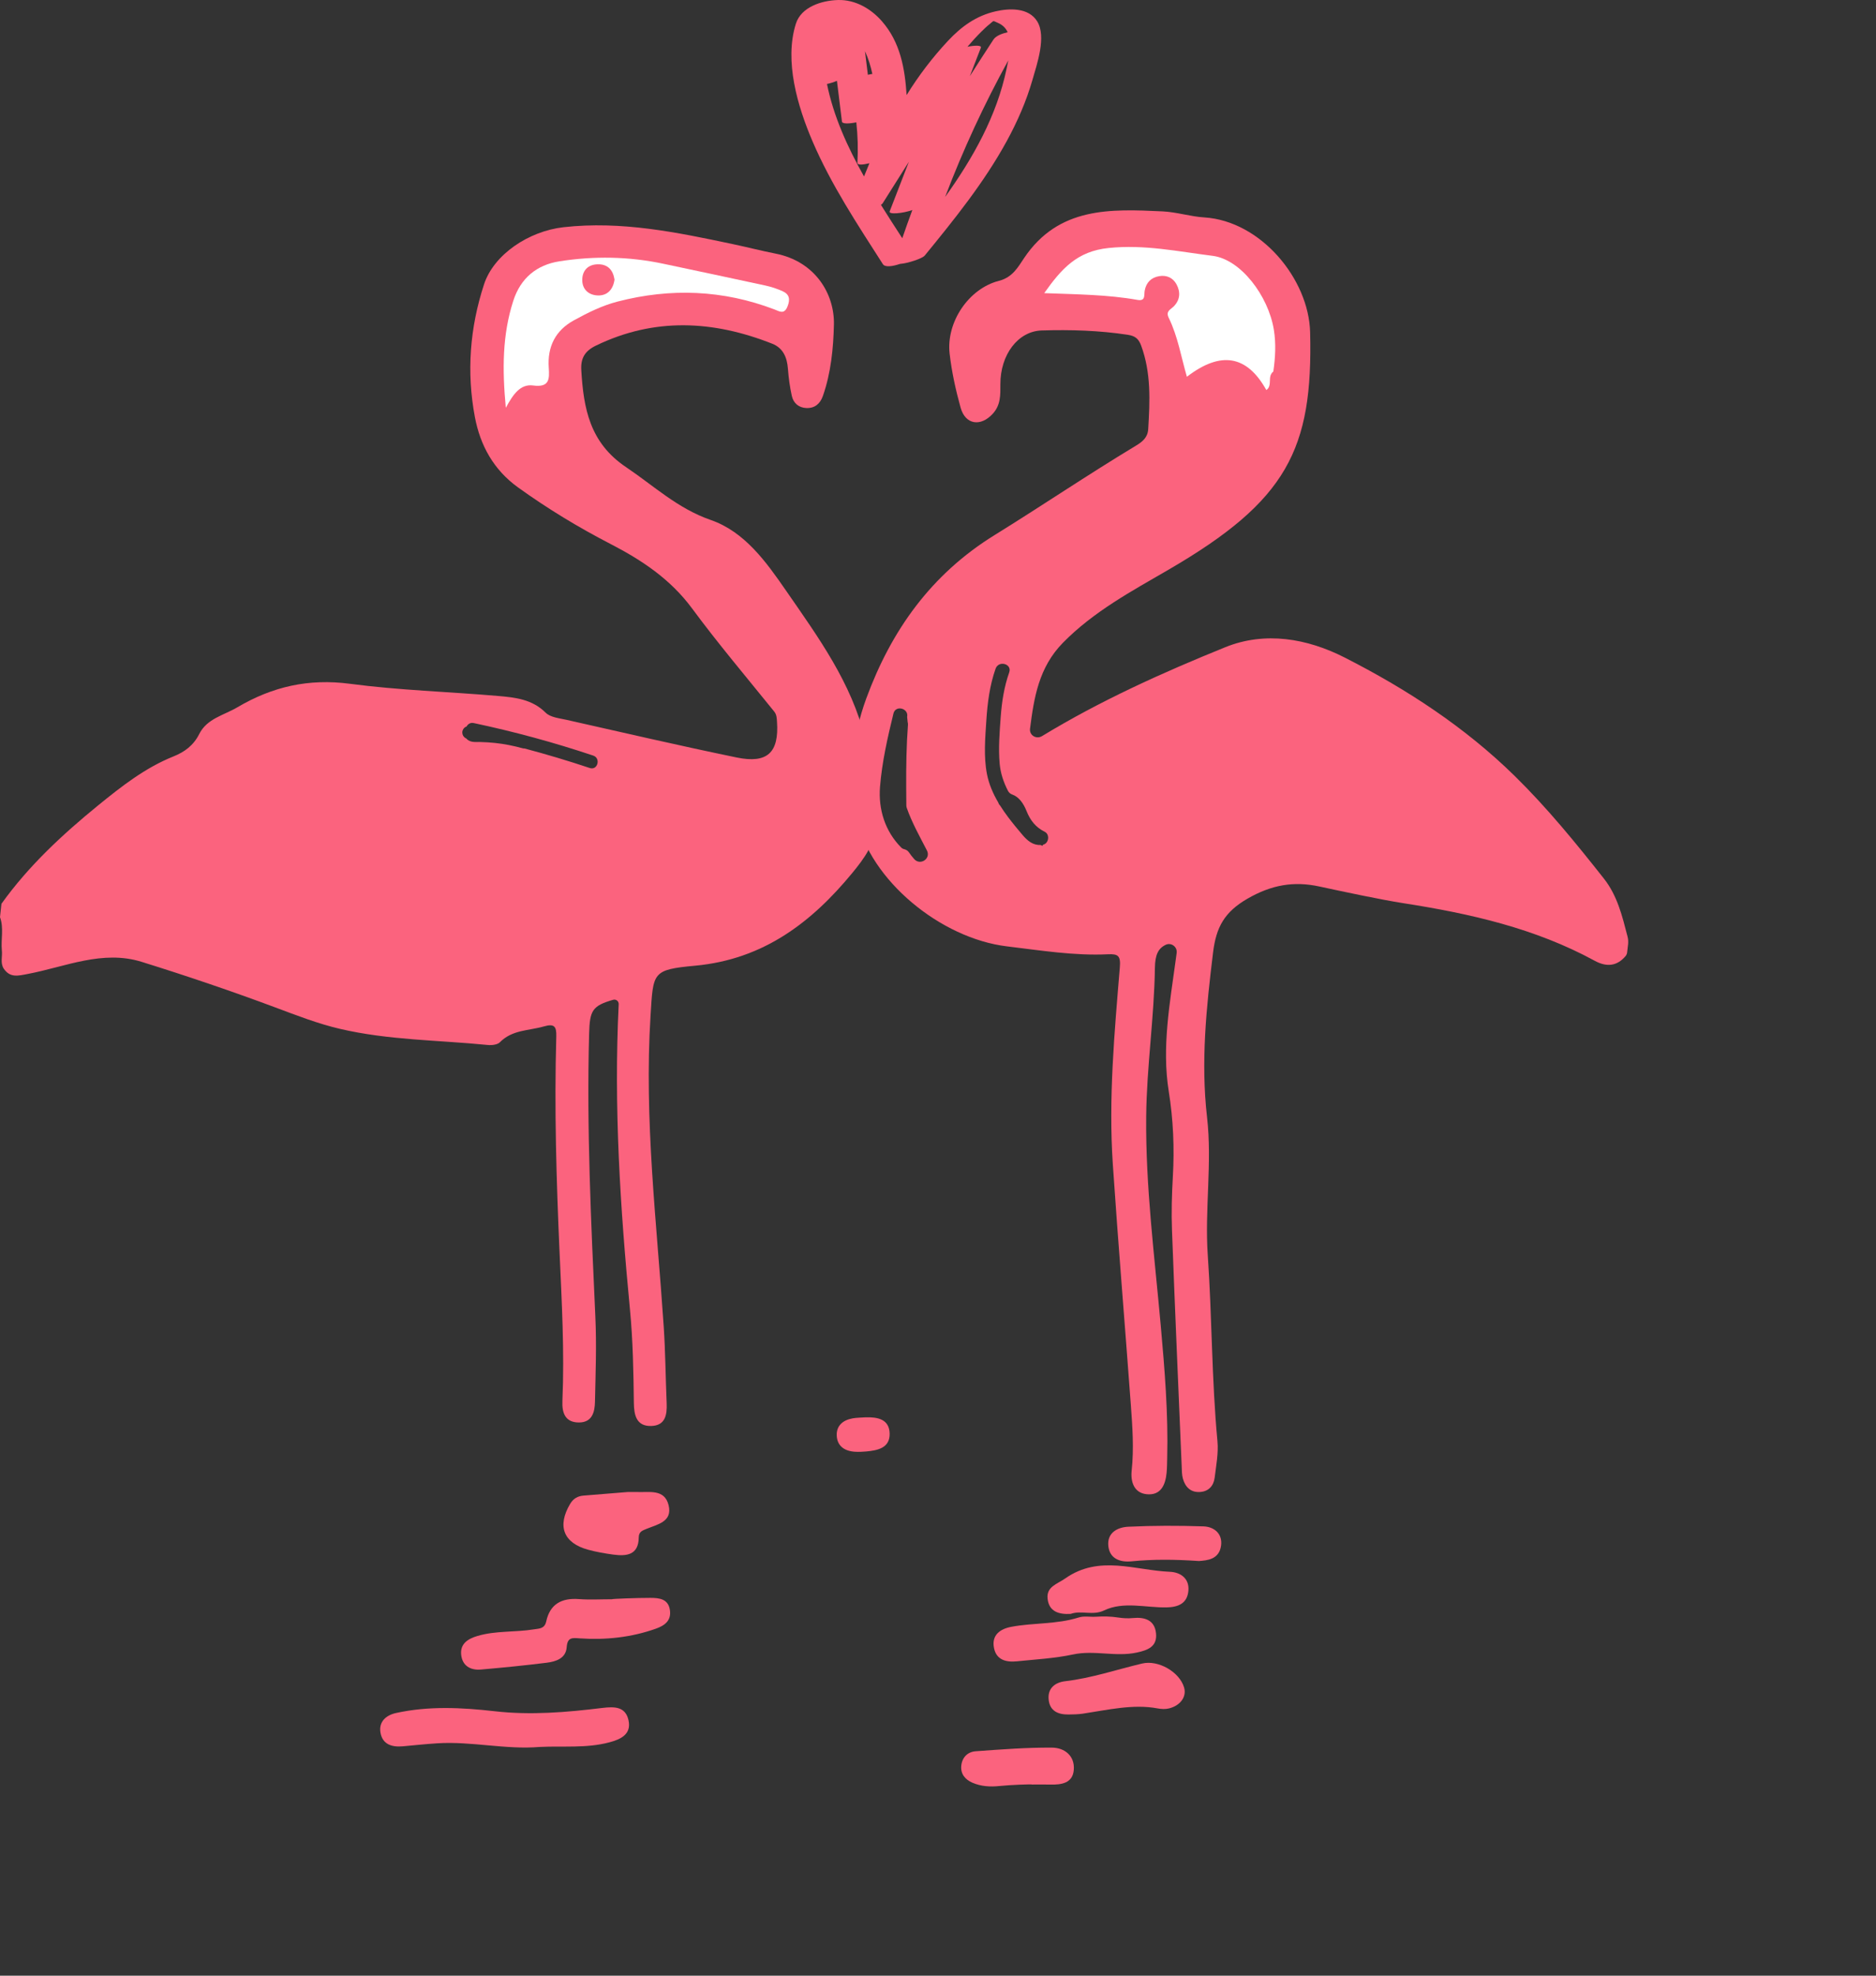 <svg width="133" height="140" viewBox="0 0 133 140" fill="none" xmlns="http://www.w3.org/2000/svg">
<rect x="0" y="0" width="133" height="140" fill="#333333" stroke="none"/>
<g clip-path="url(#clip0_161_1024)">
<path d="M123.231 140C123.247 139.992 123.262 139.985 123.277 139.977L123.231 140Z" fill="#FB637E"/>
<path d="M132.479 43.526C132.471 43.523 132.463 43.519 132.455 43.514L132.479 43.526Z" fill="#FB637E"/>
<path d="M73.947 59.856C73.936 59.883 73.925 59.911 73.91 59.939C73.86 59.919 73.814 59.897 73.765 59.876C73.236 59.903 72.846 59.579 72.499 59.174C72.138 58.751 71.785 58.322 71.451 57.877C71.26 57.622 71.076 57.357 70.904 57.084C70.846 57.029 70.8 56.958 70.772 56.867C70.402 56.238 70.109 55.565 69.97 54.848C69.729 53.605 69.847 52.291 69.928 51.038C70.009 49.798 70.169 48.555 70.584 47.38C70.798 46.775 71.765 47.037 71.549 47.646C71.189 48.664 71.025 49.724 70.946 50.797C70.866 51.885 70.775 53.012 70.87 54.101C70.93 54.793 71.15 55.439 71.462 56.043C71.523 56.161 71.628 56.252 71.753 56.297C72.243 56.467 72.562 56.934 72.777 57.471C73.04 58.129 73.42 58.623 74.067 58.941C74.445 59.126 74.359 59.775 73.947 59.856ZM64.433 60.39C64.353 60.276 64.232 60.205 64.097 60.172C64.02 60.153 63.947 60.115 63.883 60.049C62.745 58.897 62.263 57.356 62.389 55.755C62.528 54.009 62.927 52.255 63.342 50.558C63.493 49.937 64.44 50.191 64.312 50.803C64.325 50.93 64.337 51.05 64.35 51.175C64.367 51.23 64.375 51.291 64.37 51.36C64.262 52.812 64.239 54.268 64.245 55.721C64.247 56.171 64.249 56.62 64.255 57.071C64.256 57.133 64.266 57.195 64.287 57.255C64.651 58.289 65.194 59.258 65.715 60.266C66.014 60.843 65.243 61.36 64.811 60.875C64.675 60.722 64.55 60.559 64.433 60.39ZM115.388 66.377C115.013 64.927 114.668 63.474 113.713 62.263C111.72 59.736 109.685 57.241 107.388 54.988C103.848 51.516 99.723 48.829 95.332 46.594C92.675 45.24 89.685 44.721 86.868 45.862C82.413 47.666 78.015 49.645 73.888 52.154L73.881 52.158C73.477 52.409 72.965 52.109 73.025 51.637C73.304 49.444 73.643 47.291 75.36 45.545C77.53 43.337 80.212 41.898 82.839 40.373C91.254 35.485 93.086 31.839 92.882 23.549C92.789 19.759 89.381 15.659 85.378 15.406C84.385 15.344 83.408 15.024 82.417 14.978C78.731 14.804 75.05 14.646 72.603 18.288C72.185 18.91 71.79 19.652 70.833 19.896C68.669 20.446 67.07 22.836 67.324 25.061C67.472 26.35 67.754 27.634 68.102 28.885C68.442 30.106 69.531 30.258 70.389 29.312C70.946 28.699 70.925 27.991 70.922 27.238C70.914 25.137 72.168 23.468 73.855 23.417C75.897 23.354 77.94 23.416 79.968 23.727C80.454 23.802 80.717 23.988 80.896 24.473C81.615 26.41 81.525 28.403 81.403 30.406C81.366 31.003 81.001 31.299 80.522 31.588C77.136 33.628 73.86 35.846 70.501 37.923C66.016 40.697 63.191 44.666 61.418 49.486C60.408 52.229 60.136 55.138 60.733 57.971C61.657 62.354 66.683 66.502 71.404 67.063C73.776 67.346 76.143 67.736 78.544 67.622C79.269 67.587 79.459 67.725 79.391 68.546C79.009 73.183 78.581 77.828 78.893 82.486C79.275 88.168 79.751 93.843 80.169 99.523C80.284 101.083 80.398 102.642 80.23 104.215C80.148 104.984 80.386 105.8 81.308 105.884C82.301 105.976 82.626 105.22 82.708 104.36C82.741 104.015 82.74 103.664 82.749 103.317C82.829 100.178 82.571 97.05 82.292 93.934C81.85 88.997 81.21 84.067 81.26 79.108C81.294 75.596 81.829 72.09 81.878 68.578C81.892 67.655 82.115 67.204 82.64 66.952C83.031 66.765 83.476 67.091 83.42 67.522C83.4 67.671 83.382 67.815 83.362 67.958C82.94 71.072 82.356 74.212 82.859 77.333C83.18 79.329 83.267 81.355 83.15 83.374C83.077 84.642 83.041 85.917 83.089 87.185C83.296 92.749 83.541 98.313 83.775 103.876C83.788 104.179 83.782 104.493 83.862 104.78C84.031 105.385 84.429 105.775 85.091 105.724C85.691 105.68 86.043 105.285 86.114 104.71C86.219 103.85 86.391 102.969 86.311 102.118C85.9 97.74 85.93 93.341 85.626 88.959C85.4 85.694 85.947 82.407 85.575 79.176C85.121 75.227 85.527 71.381 86.002 67.487C86.219 65.699 86.812 64.62 88.446 63.679C90.151 62.697 91.725 62.427 93.539 62.819C95.175 63.172 97.852 63.745 99.506 64.004C104.21 64.737 108.819 65.772 113.059 68.083C113.907 68.544 114.637 68.465 115.242 67.754C115.311 67.674 115.351 67.571 115.359 67.466C115.392 67.084 115.488 66.764 115.388 66.377Z" fill="#FB637E"/>
<path d="M75.907 114.363C75.087 114.412 74.364 114.213 74.269 113.279C74.181 112.427 74.952 112.251 75.527 111.847C77.93 110.162 80.465 111.277 82.943 111.38C83.669 111.411 84.325 111.83 84.253 112.71C84.178 113.622 83.538 113.89 82.687 113.903C81.218 113.926 79.645 113.463 78.282 114.115C77.462 114.508 76.679 114.089 75.907 114.363Z" fill="#FB637E"/>
<path d="M82.875 121.062C82.611 121.126 82.335 121.11 82.067 121.06C80.335 120.737 78.563 121.163 76.781 121.431C76.438 121.482 76.087 121.489 75.74 121.492C75.008 121.498 74.427 121.242 74.345 120.436C74.261 119.618 74.82 119.215 75.516 119.133C77.385 118.916 79.157 118.31 80.972 117.88C82.121 117.608 83.627 118.478 83.948 119.582C84.139 120.242 83.675 120.865 82.875 121.062Z" fill="#FB637E"/>
<path d="M70.849 126.56C70.191 126.63 69.546 126.588 68.939 126.326C68.425 126.103 68.088 125.703 68.151 125.11C68.215 124.52 68.61 124.137 69.173 124.097C70.976 123.968 72.786 123.824 74.591 123.84C75.466 123.848 76.209 124.416 76.127 125.416C76.05 126.361 75.259 126.476 74.47 126.457C74.039 126.447 73.606 126.455 73.174 126.455C73.173 126.421 71.621 126.478 70.849 126.56Z" fill="#FB637E"/>
<path d="M85.003 110.617C83.251 110.498 81.742 110.488 80.224 110.638C79.439 110.717 78.674 110.476 78.576 109.554C78.477 108.608 79.231 108.222 79.99 108.186C81.763 108.102 83.544 108.102 85.319 108.161C86.086 108.186 86.68 108.689 86.569 109.521C86.434 110.523 85.564 110.571 85.003 110.617Z" fill="#FB637E"/>
<path d="M81.955 115.723C81.852 114.777 81.126 114.58 80.325 114.657C79.969 114.692 79.626 114.674 79.288 114.621C78.758 114.538 78.218 114.529 77.683 114.564C77.271 114.59 76.843 114.489 76.445 114.626C74.9 115.108 73.271 114.984 71.702 115.278C70.907 115.426 70.282 115.86 70.472 116.788C70.643 117.632 71.34 117.801 72.088 117.724C73.419 117.587 74.768 117.517 76.072 117.238C77.584 116.914 79.088 117.427 80.589 117.104C81.388 116.933 82.059 116.676 81.955 115.723Z" fill="#FB637E"/>
<path d="M89.778 27.64C88.408 25.179 86.555 24.846 84.146 26.699C83.733 25.282 83.502 23.834 82.86 22.527C82.621 22.043 82.995 21.937 83.221 21.703C83.676 21.235 83.698 20.678 83.405 20.14C83.155 19.686 82.715 19.48 82.187 19.568C81.612 19.664 81.262 20.015 81.154 20.593C81.096 20.902 81.238 21.357 80.64 21.251C78.514 20.875 76.354 20.861 74.031 20.772C75.255 19.045 76.356 17.802 78.6 17.573C81.141 17.311 83.533 17.825 85.968 18.129C87.956 18.376 89.913 20.949 90.309 23.357C90.473 24.36 90.415 25.347 90.271 26.339C89.882 26.687 90.601 27.457 89.778 27.64Z" fill="white"/>
<path d="M89.777 27.64C90.244 27.322 89.819 26.664 90.271 26.339C90.314 26.842 90.396 27.382 90.135 27.816C89.849 28.29 89.817 27.876 89.777 27.64Z" fill="#FB637E"/>
<path d="M41.813 54.423C40.287 53.913 38.744 53.452 37.19 53.039C37.145 53.039 37.097 53.036 37.047 53.023C36.411 52.849 35.761 52.717 35.105 52.648C34.763 52.612 34.419 52.589 34.075 52.581C33.732 52.572 33.361 52.634 33.093 52.371C33.078 52.356 33.068 52.34 33.055 52.326C33.037 52.318 33.018 52.313 33 52.303C32.97 52.278 32.939 52.255 32.908 52.231C32.851 52.174 32.812 52.107 32.791 52.03C32.786 51.989 32.78 51.949 32.774 51.908C32.772 51.846 32.785 51.786 32.813 51.732C32.833 51.676 32.864 51.627 32.908 51.585C32.95 51.541 32.998 51.509 33.055 51.491C33.063 51.486 33.072 51.485 33.078 51.481C33.169 51.311 33.348 51.186 33.588 51.238C36.452 51.844 39.28 52.613 42.056 53.542C42.611 53.727 42.371 54.609 41.813 54.423ZM61.341 52.372C60.372 48.375 57.999 45.141 55.733 41.862C54.324 39.823 52.798 37.681 50.387 36.846C48.037 36.032 46.346 34.42 44.381 33.1C41.809 31.372 41.371 28.936 41.211 26.231C41.16 25.386 41.465 24.87 42.246 24.492C46.402 22.48 50.568 22.704 54.75 24.357C55.52 24.662 55.8 25.328 55.86 26.13C55.909 26.776 55.996 27.427 56.137 28.058C56.252 28.565 56.62 28.889 57.162 28.914C57.762 28.941 58.145 28.609 58.337 28.065C58.914 26.43 59.084 24.65 59.121 23.005C59.172 20.818 57.785 18.527 54.999 17.975C53.976 17.773 52.967 17.512 51.947 17.297C47.993 16.461 44.047 15.639 39.95 16.101C37.479 16.379 35.007 18.037 34.316 20.148C33.309 23.224 33.067 26.374 33.667 29.552C34.048 31.574 35.002 33.299 36.729 34.541C38.817 36.043 41.006 37.371 43.289 38.55C45.505 39.694 47.529 41.039 49.059 43.107C50.908 45.609 52.922 47.989 54.879 50.41C55.066 50.641 55.067 50.877 55.085 51.134C55.238 53.324 54.413 54.127 52.227 53.677C48.187 52.843 44.166 51.91 40.141 51.004C39.636 50.892 39.012 50.83 38.684 50.502C37.727 49.548 36.526 49.423 35.325 49.318C31.821 49.016 28.291 48.915 24.808 48.454C21.888 48.068 19.317 48.651 16.829 50.12C15.868 50.688 14.674 50.913 14.122 52.018C13.723 52.815 13.093 53.283 12.304 53.599C10.296 54.403 8.62 55.718 6.964 57.065C4.42 59.139 2.025 61.359 0.103 64.043C0.066 64.379 0.037 64.653 0 64.989C0.282 65.76 0.056 66.559 0.131 67.342C0.184 67.77 0.005 68.223 0.26 68.632C0.717 69.31 1.282 69.146 1.98 69.014C4.642 68.508 7.268 67.295 10.041 68.158C13.23 69.15 16.398 70.225 19.527 71.392C21.035 71.954 22.521 72.537 24.095 72.905C27.546 73.713 31.08 73.701 34.578 74.049C34.862 74.078 35.265 74.034 35.442 73.855C36.315 72.964 37.497 73.042 38.56 72.734C39.299 72.521 39.458 72.733 39.438 73.442C39.293 78.535 39.443 83.623 39.669 88.711C39.825 92.23 40.024 95.751 39.872 99.278C39.836 100.104 40.059 100.801 41.048 100.799C41.981 100.797 42.165 100.064 42.181 99.339C42.223 97.337 42.3 95.332 42.209 93.335C41.904 86.64 41.584 79.948 41.766 73.243C41.811 71.611 41.984 71.275 43.471 70.846C43.674 70.788 43.874 70.948 43.863 71.16C43.505 78.4 43.971 85.594 44.66 92.776C44.873 94.989 44.911 97.204 44.938 99.423C44.948 100.255 45.109 101.085 46.181 101.047C47.166 101.012 47.297 100.263 47.264 99.448C47.187 97.623 47.175 95.794 47.053 93.973C46.562 86.642 45.656 79.334 46.121 71.957C46.316 68.895 46.218 68.715 49.294 68.43C54.091 67.984 57.515 65.393 60.42 61.864C61.271 60.83 62.077 59.745 62.145 58.285C62.237 56.258 61.815 54.325 61.341 52.372Z" fill="#FB637E"/>
<path d="M38.279 123.791C35.844 123.995 33.439 123.38 31.008 123.533C30.189 123.585 29.372 123.672 28.553 123.747C27.778 123.816 27.113 123.611 26.972 122.766C26.843 121.986 27.391 121.536 28.073 121.387C30.389 120.878 32.737 120.996 35.062 121.26C37.631 121.554 40.169 121.337 42.705 121.027C43.589 120.92 44.347 120.936 44.559 121.902C44.777 122.9 43.998 123.254 43.196 123.466C41.58 123.897 39.919 123.711 38.279 123.791Z" fill="#FB637E"/>
<path d="M46.116 113.228C46.757 113.229 47.381 113.306 47.494 114.097C47.601 114.838 47.128 115.188 46.496 115.412C44.75 116.032 42.948 116.221 41.113 116.098C40.578 116.062 40.23 115.996 40.175 116.729C40.116 117.52 39.411 117.743 38.751 117.825C37.205 118.017 35.652 118.171 34.1 118.306C33.357 118.371 32.782 118.044 32.696 117.267C32.609 116.477 33.175 116.126 33.853 115.926C35.16 115.541 36.527 115.675 37.854 115.458C38.233 115.397 38.61 115.426 38.727 114.888C38.995 113.661 39.824 113.223 41.039 113.314C41.816 113.372 42.601 113.325 43.382 113.325C43.382 113.292 45.204 113.226 46.116 113.228Z" fill="#FB637E"/>
<path d="M44.505 105.726C44.947 105.726 45.034 105.722 45.121 105.726C45.998 105.772 47.114 105.473 47.402 106.667C47.686 107.84 46.606 108.018 45.826 108.342C45.543 108.46 45.288 108.536 45.284 108.948C45.27 110.196 44.422 110.288 43.478 110.161C42.879 110.08 42.279 109.975 41.698 109.817C39.943 109.34 39.485 108.139 40.423 106.563C40.641 106.198 40.951 106.012 41.373 105.98C42.534 105.89 43.696 105.791 44.505 105.726Z" fill="#FB637E"/>
<path d="M35.86 28.897C35.602 26.148 35.616 23.715 36.388 21.321C36.911 19.695 38.061 18.77 39.651 18.519C42.103 18.132 44.575 18.169 47.023 18.689C49.437 19.202 51.853 19.709 54.265 20.234C54.684 20.325 55.1 20.463 55.49 20.64C55.964 20.855 56.032 21.205 55.834 21.708C55.598 22.311 55.26 22.062 54.903 21.926C51.257 20.54 47.552 20.396 43.788 21.369C42.683 21.654 41.675 22.157 40.686 22.699C39.37 23.418 38.801 24.574 38.905 26.054C38.962 26.871 38.948 27.471 37.798 27.316C36.889 27.194 36.373 27.947 35.86 28.897Z" fill="white"/>
<path d="M52.812 42.062C53.413 42.104 53.534 42.45 53.898 42.964C53.272 42.761 53.075 42.482 52.812 42.062Z" fill="#FB637E"/>
<path d="M43.566 19.815C43.466 20.521 43.055 20.96 42.376 20.935C41.708 20.911 41.242 20.475 41.281 19.758C41.315 19.122 41.73 18.74 42.378 18.728C43.095 18.715 43.463 19.136 43.566 19.815Z" fill="#FB637E"/>
<path d="M61.37 100.433C62.225 100.408 63.054 100.568 63.072 101.592C63.09 102.606 62.229 102.778 61.412 102.853C61.153 102.877 60.891 102.889 60.631 102.874C59.89 102.834 59.344 102.481 59.32 101.708C59.297 101.003 59.789 100.619 60.462 100.504C60.761 100.454 61.067 100.455 61.37 100.433Z" fill="#FB637E"/>
<path fill-rule="evenodd" clip-rule="evenodd" d="M67.005 13.957C68.27 10.632 69.766 7.4 71.483 4.281C71.443 4.492 71.399 4.692 71.362 4.871C70.666 8.218 68.987 11.191 67.005 13.957ZM62.455 14.518C62.514 14.477 62.559 14.436 62.584 14.396C63.202 13.418 63.819 12.44 64.436 11.462C63.982 12.635 63.528 13.807 63.074 14.98C62.981 15.217 64.011 15.125 64.681 14.883C64.435 15.546 64.197 16.212 63.968 16.882C63.467 16.109 62.955 15.32 62.455 14.518ZM58.629 5.952C58.872 5.898 59.124 5.821 59.335 5.727C59.454 6.691 59.572 7.656 59.691 8.62C59.712 8.784 60.201 8.776 60.709 8.668C60.813 9.614 60.84 10.569 60.787 11.531C60.777 11.716 61.183 11.678 61.638 11.567C61.506 11.878 61.379 12.19 61.256 12.505C60.081 10.419 59.092 8.236 58.629 5.952ZM61.846 5.24C61.747 5.252 61.639 5.273 61.528 5.3C61.459 4.741 61.391 4.183 61.322 3.624C61.561 4.145 61.727 4.686 61.846 5.24ZM70.169 1.701C70.496 1.445 70.338 1.445 70.762 1.628C71.099 1.774 71.31 2.005 71.438 2.283C71.068 2.37 70.619 2.519 70.431 2.804C69.865 3.665 69.307 4.531 68.756 5.401C69.017 4.726 69.278 4.053 69.539 3.379C69.608 3.201 69.119 3.208 68.589 3.313C68.9 2.947 69.224 2.591 69.563 2.254C69.757 2.062 69.954 1.869 70.169 1.701ZM73.526 1.502C72.914 0.526 71.556 0.58 70.575 0.805C69.2 1.122 68.159 1.878 67.206 2.897C66.1 4.081 65.121 5.368 64.275 6.737C64.152 4.845 63.826 2.994 62.528 1.51C61.744 0.612 60.635 -0.031 59.416 0.001C58.268 0.031 56.798 0.484 56.421 1.689C55.589 4.347 56.555 7.566 57.605 10.016C58.923 13.092 60.795 15.913 62.593 18.72C62.746 18.958 63.293 18.875 63.801 18.702C64.371 18.659 65.387 18.32 65.559 18.11C67.66 15.542 69.764 12.938 71.364 10.017C72.121 8.634 72.76 7.182 73.195 5.665C73.516 4.547 74.204 2.583 73.526 1.502Z" fill="#FB637E"/>
</g>
<defs>
<clipPath id="clip0_161_1024">
<rect width="133" height="140" fill="white"/>
</clipPath>
</defs>
</svg>
